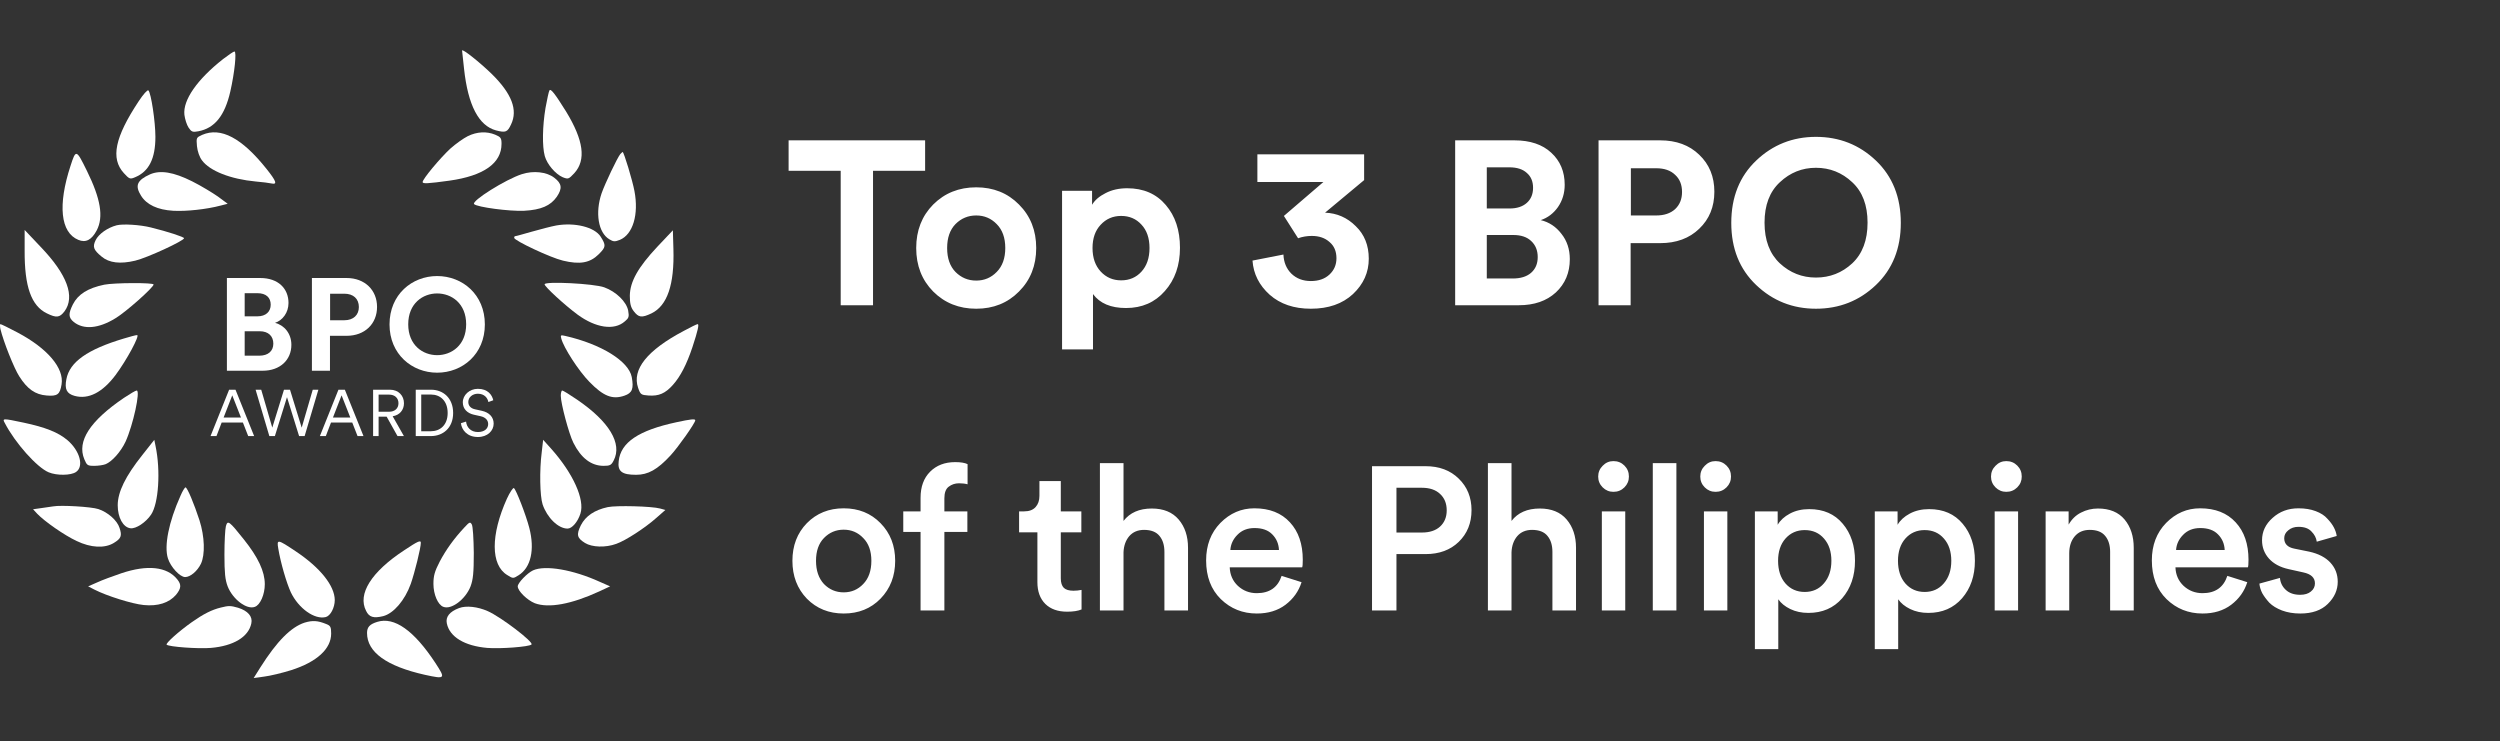 <svg width="172" height="51" viewBox="0 0 172 51" fill="none" xmlns="http://www.w3.org/2000/svg">
<rect x="0" y="0" width="172" height="51" fill="#333333" stroke="none"/>
<g clip-path="url(#clip0_17_576)">
<g clip-path="url(#clip1_17_576)">
<g clip-path="url(#clip2_17_576)">
<path d="M31.791 3.479C31.791 3.516 31.852 4.084 31.927 4.738C32.198 7.243 32.938 8.65 34.123 8.97C34.789 9.143 34.913 9.094 35.16 8.563C35.641 7.564 35.209 6.441 33.827 5.083C32.988 4.269 31.791 3.318 31.791 3.479Z" fill="white"/>
<path d="M15.353 4.06C13.563 5.467 12.576 6.886 12.687 7.898C12.724 8.194 12.848 8.589 12.971 8.774C13.168 9.071 13.255 9.108 13.637 9.034C14.773 8.824 15.464 7.96 15.846 6.294C16.143 4.986 16.291 3.542 16.13 3.542C16.069 3.542 15.723 3.776 15.353 4.06Z" fill="white"/>
<path d="M9.545 6.961C7.903 9.441 7.595 10.897 8.52 11.909C8.903 12.329 8.952 12.341 9.298 12.193C10.248 11.798 10.692 10.91 10.692 9.416C10.692 8.38 10.396 6.405 10.211 6.22C10.149 6.159 9.853 6.492 9.545 6.961Z" fill="white"/>
<path d="M37.802 6.221C37.752 6.295 37.641 6.838 37.53 7.43C37.32 8.689 37.296 10.071 37.481 10.738C37.641 11.305 38.209 11.972 38.715 12.194C39.097 12.342 39.122 12.329 39.517 11.91C40.331 11.009 40.159 9.664 38.949 7.677C38.172 6.431 37.888 6.073 37.802 6.221Z" fill="white"/>
<path d="M13.909 9.279C13.502 9.464 13.502 9.477 13.551 10.057C13.588 10.415 13.724 10.809 13.897 11.032C14.428 11.76 15.871 12.327 17.599 12.488C18.043 12.525 18.525 12.586 18.685 12.623C19.092 12.71 19.018 12.475 18.34 11.624C16.637 9.489 15.193 8.724 13.909 9.279Z" fill="white"/>
<path d="M32.185 9.367C31.889 9.515 31.346 9.898 30.976 10.231C30.273 10.885 29.076 12.317 29.076 12.526C29.076 12.65 29.421 12.637 30.927 12.428C33.284 12.095 34.505 11.231 34.505 9.898C34.505 9.503 34.456 9.429 34.074 9.268C33.481 9.022 32.815 9.059 32.185 9.367Z" fill="white"/>
<path d="M4.854 11.404C3.965 14.119 4.163 15.995 5.385 16.501C5.903 16.723 6.31 16.501 6.656 15.847C7.137 14.921 6.927 13.675 5.977 11.75C5.249 10.269 5.224 10.257 4.854 11.404Z" fill="white"/>
<path d="M42.675 10.602C42.453 10.886 41.639 12.601 41.392 13.292C40.935 14.638 41.157 16.007 41.923 16.464C42.206 16.637 42.305 16.637 42.651 16.501C43.539 16.131 43.959 14.761 43.65 13.144C43.515 12.416 42.922 10.454 42.836 10.454C42.824 10.454 42.749 10.528 42.675 10.602Z" fill="white"/>
<path d="M10.321 11.996C9.42 12.403 9.272 12.773 9.704 13.464C10.086 14.081 10.839 14.439 11.925 14.501C12.826 14.55 14.208 14.402 15.183 14.143L15.665 14.02L14.998 13.526C14.628 13.267 13.838 12.786 13.221 12.477C11.938 11.835 11.024 11.687 10.321 11.996Z" fill="white"/>
<path d="M35.901 11.983C34.791 12.341 32.409 13.834 32.619 14.044C32.829 14.254 35.075 14.55 36.062 14.501C37.222 14.439 37.876 14.155 38.308 13.538C38.703 12.958 38.654 12.625 38.135 12.23C37.617 11.823 36.691 11.724 35.901 11.983Z" fill="white"/>
<path d="M8.023 15.501C7.406 15.662 6.789 16.094 6.579 16.526C6.357 16.982 6.431 17.192 6.986 17.649C7.505 18.093 8.282 18.179 9.306 17.933C10.133 17.735 12.663 16.563 12.663 16.39C12.663 16.303 11.577 15.946 10.38 15.649C9.64 15.464 8.455 15.39 8.023 15.501Z" fill="white"/>
<path d="M38.274 15.512C37.941 15.574 37.176 15.771 36.571 15.944C35.979 16.117 35.473 16.252 35.436 16.252C35.399 16.252 35.374 16.302 35.374 16.363C35.374 16.549 37.879 17.733 38.73 17.931C39.903 18.215 40.594 18.091 41.199 17.486C41.692 16.993 41.705 16.882 41.322 16.277C40.903 15.623 39.545 15.29 38.274 15.512Z" fill="white"/>
<path d="M1.695 17.24C1.683 19.721 2.152 21.041 3.225 21.56C3.879 21.881 4.101 21.856 4.435 21.424C5.187 20.412 4.62 18.882 2.793 16.981L1.695 15.821V17.24Z" fill="white"/>
<path d="M45.232 16.968C43.9 18.387 43.344 19.374 43.332 20.349C43.332 20.867 43.394 21.139 43.591 21.398C43.937 21.855 44.146 21.879 44.825 21.558C45.911 21.028 46.405 19.584 46.331 17.128L46.294 15.845L45.232 16.968Z" fill="white"/>
<path d="M7.174 19.586C6.051 19.82 5.372 20.24 5.014 20.943C4.694 21.585 4.706 21.856 5.076 22.153C5.755 22.696 6.779 22.609 7.927 21.906C8.643 21.486 10.568 19.771 10.568 19.573C10.568 19.438 7.865 19.45 7.174 19.586Z" fill="white"/>
<path d="M37.468 19.56C37.468 19.72 38.837 20.979 39.738 21.646C40.984 22.559 42.256 22.756 42.984 22.114C43.268 21.88 43.292 21.794 43.218 21.362C43.095 20.757 42.391 20.066 41.577 19.77C40.886 19.511 37.468 19.338 37.468 19.56Z" fill="white"/>
<path d="M0.028 22.633C0.238 23.509 0.966 25.336 1.324 25.891C1.879 26.767 2.422 27.15 3.212 27.211C3.952 27.273 4.125 27.137 4.236 26.446C4.421 25.323 3.261 23.966 1.212 22.88C0.608 22.559 0.077 22.3 0.028 22.3C-0.009 22.3 -0.009 22.448 0.028 22.633Z" fill="white"/>
<path d="M47.036 22.769C44.518 24.102 43.469 25.422 43.901 26.681C44.062 27.15 44.111 27.174 44.617 27.211C45.321 27.261 45.765 27.076 46.295 26.483C46.814 25.903 47.246 25.064 47.641 23.879C48.023 22.719 48.109 22.3 47.998 22.3C47.937 22.3 47.517 22.51 47.036 22.769Z" fill="white"/>
<path d="M8.528 23.288C6.011 24.041 4.789 24.905 4.567 26.09C4.431 26.781 4.592 27.089 5.135 27.237C6.085 27.496 7.048 27.003 7.948 25.806C8.714 24.781 9.652 23.041 9.429 23.054C9.343 23.054 8.936 23.165 8.528 23.288Z" fill="white"/>
<path d="M38.615 23.286C38.775 23.916 39.812 25.52 40.552 26.273C41.515 27.26 42.132 27.507 42.958 27.223C43.501 27.038 43.612 26.742 43.464 25.939C43.255 24.854 41.379 23.681 38.898 23.113C38.578 23.039 38.553 23.052 38.615 23.286Z" fill="white"/>
<path d="M8.528 27.373C6.184 28.965 5.283 30.36 5.801 31.594C5.974 32.013 6.023 32.05 6.48 32.05C6.751 32.05 7.097 32.001 7.257 31.939C7.701 31.767 8.318 31.075 8.639 30.384C9.158 29.249 9.676 26.867 9.404 26.867C9.33 26.867 8.935 27.102 8.528 27.373Z" fill="white"/>
<path d="M38.582 27.225C38.582 27.756 39.137 29.841 39.446 30.458C39.976 31.52 40.68 32.05 41.531 32.05C41.963 32.05 42.062 32.001 42.222 31.68C42.827 30.52 41.914 29.002 39.705 27.497C39.199 27.151 38.742 26.867 38.68 26.867C38.631 26.867 38.582 27.028 38.582 27.225Z" fill="white"/>
<path d="M0.335 29.113C1.038 30.471 2.544 32.161 3.346 32.494C3.901 32.729 4.888 32.717 5.234 32.47C5.789 32.087 5.493 31.014 4.642 30.285C4 29.742 3.124 29.397 1.618 29.076C0.162 28.767 0.15 28.78 0.335 29.113Z" fill="white"/>
<path d="M46.539 29.05C43.948 29.606 42.702 30.433 42.566 31.728C42.479 32.432 42.788 32.666 43.763 32.666C44.59 32.666 45.231 32.308 46.132 31.334C46.651 30.778 47.835 29.1 47.835 28.915C47.835 28.804 47.502 28.841 46.539 29.05Z" fill="white"/>
<path d="M9.789 31.31C8.629 32.766 8.099 33.852 8.099 34.765C8.099 35.604 8.469 36.283 8.975 36.345C9.357 36.394 10.036 35.938 10.394 35.407C10.912 34.642 11.06 32.396 10.703 30.693L10.616 30.261L9.789 31.31Z" fill="white"/>
<path d="M37.27 31.123C37.109 32.369 37.146 34.134 37.331 34.701C37.64 35.615 38.405 36.367 39.047 36.367C39.355 36.367 39.75 35.911 39.935 35.331C40.244 34.368 39.429 32.566 37.924 30.876L37.368 30.259L37.27 31.123Z" fill="white"/>
<path d="M12.417 34.111C11.603 35.925 11.282 37.567 11.553 38.418C11.739 39.011 12.38 39.702 12.738 39.702C13.096 39.702 13.577 39.294 13.824 38.788C14.12 38.159 14.083 36.925 13.726 35.802C13.355 34.667 12.886 33.531 12.763 33.531C12.714 33.531 12.553 33.79 12.417 34.111Z" fill="white"/>
<path d="M34.876 34.308C33.753 36.801 33.753 38.874 34.901 39.565C35.296 39.812 35.308 39.812 35.678 39.578C36.53 39.047 36.801 37.813 36.419 36.332C36.184 35.419 35.505 33.679 35.357 33.58C35.296 33.543 35.074 33.876 34.876 34.308Z" fill="white"/>
<path d="M3.658 34.839C3.485 34.864 3.102 34.925 2.806 34.962L2.275 35.036L2.559 35.345C3.065 35.876 4.447 36.838 5.274 37.221C6.249 37.69 7.199 37.739 7.829 37.356C8.335 37.048 8.409 36.863 8.224 36.32C8.063 35.801 7.409 35.234 6.767 35.024C6.286 34.864 4.188 34.74 3.658 34.839Z" fill="white"/>
<path d="M41.816 34.889C40.903 35.086 40.286 35.506 39.965 36.135C39.644 36.789 39.693 37.011 40.249 37.357C40.73 37.653 41.656 37.69 42.396 37.418C43.038 37.196 44.383 36.32 45.173 35.617L45.777 35.086L45.419 34.987C44.852 34.827 42.396 34.765 41.816 34.889Z" fill="white"/>
<path d="M15.54 36.208C15.49 36.393 15.441 37.269 15.441 38.158C15.441 39.416 15.49 39.885 15.663 40.342C16.009 41.23 16.983 41.971 17.539 41.749C17.909 41.613 18.218 40.897 18.218 40.194C18.218 39.318 17.761 38.343 16.774 37.109C15.762 35.838 15.663 35.764 15.54 36.208Z" fill="white"/>
<path d="M31.968 36.269C31.227 37.059 30.684 37.824 30.252 38.639C29.907 39.305 29.82 39.614 29.82 40.169C29.82 40.897 30.129 41.613 30.499 41.749C31.054 41.971 32.029 41.23 32.375 40.342C32.548 39.873 32.597 39.416 32.597 38.034C32.585 37.084 32.535 36.208 32.461 36.084C32.35 35.887 32.301 35.911 31.968 36.269Z" fill="white"/>
<path d="M19.145 37.739C19.305 38.714 19.713 40.108 20.009 40.75C20.54 41.861 21.65 42.65 22.415 42.453C22.736 42.367 23.032 41.811 23.032 41.281C23.02 40.293 22.033 39.059 20.354 37.936C19.083 37.085 19.034 37.085 19.145 37.739Z" fill="white"/>
<path d="M27.805 37.862C25.547 39.343 24.584 40.873 25.189 42.033C25.398 42.465 25.707 42.551 26.361 42.391C27.077 42.206 27.854 41.305 28.261 40.17C28.533 39.392 28.953 37.702 28.953 37.344C28.953 37.146 28.767 37.22 27.805 37.862Z" fill="white"/>
<path d="M8.347 39.441C7.767 39.639 7.026 39.91 6.681 40.071L6.064 40.342L6.496 40.564C7.335 40.996 9.1 41.551 9.889 41.626C10.864 41.724 11.63 41.477 12.111 40.922C12.469 40.478 12.493 40.231 12.197 39.861C11.494 38.984 10.149 38.837 8.347 39.441Z" fill="white"/>
<path d="M36.669 39.243C36.274 39.428 35.62 40.106 35.62 40.341C35.62 40.662 36.274 41.291 36.792 41.501C37.743 41.859 39.31 41.575 41.235 40.686L41.976 40.341L41.272 40.032C39.434 39.193 37.508 38.86 36.669 39.243Z" fill="white"/>
<path d="M15.192 41.8C14.575 41.948 13.995 42.244 13.205 42.799C12.279 43.453 11.378 44.268 11.465 44.354C11.613 44.502 13.649 44.65 14.513 44.576C16.068 44.441 17.092 43.823 17.29 42.898C17.401 42.417 17.055 42.022 16.376 41.812C15.858 41.664 15.735 41.664 15.192 41.8Z" fill="white"/>
<path d="M31.582 41.836C30.928 42.083 30.644 42.441 30.743 42.897C30.94 43.823 31.964 44.44 33.519 44.576C34.408 44.65 36.419 44.502 36.567 44.341C36.74 44.181 34.457 42.441 33.556 42.046C32.865 41.737 32.063 41.651 31.582 41.836Z" fill="white"/>
<path d="M20.957 42.837C20.019 43.145 19.057 44.108 17.909 45.922L17.452 46.65L18.168 46.551C18.575 46.502 19.402 46.304 20.032 46.107C21.809 45.539 22.784 44.638 22.784 43.59C22.784 43.133 22.734 43.047 22.45 42.935C21.846 42.689 21.5 42.676 20.957 42.837Z" fill="white"/>
<path d="M25.955 42.785C25.437 42.946 25.252 43.143 25.252 43.55C25.252 44.871 26.597 45.834 29.226 46.426C30.645 46.734 30.67 46.71 29.954 45.611C28.485 43.378 27.128 42.415 25.955 42.785Z" fill="white"/>
<path d="M17.076 30.002H17.485L16.203 26.812H15.763L14.485 30.002H14.894L15.25 29.071H16.712L17.076 30.002ZM15.979 27.199L16.577 28.724H15.385L15.979 27.199Z" fill="white"/>
<path d="M19.952 26.812H19.538L18.733 29.422L17.972 26.812H17.585L18.53 30.002H18.912L19.745 27.325L20.577 30.002H20.959L21.904 26.812H21.517L20.757 29.422L19.952 26.812Z" fill="white"/>
<path d="M24.599 30.002H25.008L23.726 26.812H23.285L22.008 30.002H22.417L22.773 29.071H24.235L24.599 30.002ZM23.501 27.199L24.1 28.724H22.908L23.501 27.199Z" fill="white"/>
<path d="M27.348 30.002H27.789L27.015 28.639C27.496 28.562 27.793 28.207 27.793 27.744C27.793 27.226 27.42 26.812 26.831 26.812H25.67V30.002H26.048V28.666H26.601L27.348 30.002ZM26.048 28.328V27.15H26.772C27.159 27.15 27.415 27.384 27.415 27.744C27.415 28.099 27.159 28.328 26.772 28.328H26.048Z" fill="white"/>
<path d="M28.981 29.669V27.145H29.66C30.281 27.145 30.799 27.573 30.799 28.414C30.799 29.251 30.272 29.669 29.651 29.669H28.981ZM29.651 30.002C30.461 30.002 31.176 29.458 31.176 28.414C31.176 27.366 30.47 26.812 29.66 26.812H28.603V30.002H29.651Z" fill="white"/>
<path d="M33.937 27.538C33.856 27.169 33.564 26.751 32.876 26.751C32.3 26.751 31.841 27.178 31.841 27.678C31.841 28.145 32.16 28.433 32.601 28.532L33.069 28.636C33.406 28.712 33.586 28.915 33.586 29.176C33.586 29.482 33.339 29.724 32.88 29.724C32.376 29.724 32.102 29.383 32.066 29.005L31.71 29.117C31.769 29.585 32.142 30.066 32.88 30.066C33.546 30.066 33.964 29.635 33.964 29.144C33.964 28.694 33.658 28.375 33.145 28.262L32.678 28.159C32.385 28.096 32.219 27.912 32.219 27.655C32.219 27.331 32.511 27.088 32.88 27.088C33.339 27.093 33.55 27.39 33.6 27.66L33.937 27.538Z" fill="white"/>
<path d="M15.611 19.127V25.506H18.076C19.273 25.506 20.047 24.759 20.047 23.724C20.047 22.933 19.543 22.366 18.922 22.213C19.453 22.033 19.849 21.502 19.849 20.845C19.849 19.856 19.147 19.127 17.905 19.127H15.611ZM16.834 21.763V20.171H17.707C18.31 20.171 18.625 20.477 18.625 20.962C18.625 21.448 18.283 21.763 17.716 21.763H16.834ZM16.834 24.471V22.789H17.86C18.481 22.789 18.805 23.14 18.805 23.643C18.805 24.156 18.445 24.471 17.842 24.471H16.834Z" fill="white"/>
<path d="M22.711 22.033V20.207H23.691C24.312 20.207 24.69 20.557 24.69 21.124C24.69 21.673 24.312 22.033 23.691 22.033H22.711ZM23.844 23.104C25.104 23.104 25.941 22.276 25.941 21.115C25.941 19.964 25.104 19.127 23.844 19.127H21.46V25.506H22.702V23.104H23.844Z" fill="white"/>
<path d="M28.086 22.312C28.086 20.872 29.094 20.189 30.075 20.189C31.064 20.189 32.072 20.872 32.072 22.312C32.072 23.752 31.064 24.435 30.075 24.435C29.094 24.435 28.086 23.752 28.086 22.312ZM26.799 22.321C26.799 24.372 28.347 25.641 30.075 25.641C31.811 25.641 33.358 24.372 33.358 22.321C33.358 20.261 31.811 18.992 30.075 18.992C28.347 18.992 26.799 20.261 26.799 22.321Z" fill="white"/>
</g>
</g>
</g>
<path d="M63.648 11.752H60.064V21H57.84V11.752H54.256V9.656H63.648V11.752ZM65.739 18.712C66.133 19.107 66.608 19.304 67.163 19.304C67.717 19.304 68.187 19.107 68.571 18.712C68.965 18.317 69.163 17.768 69.163 17.064C69.163 16.36 68.965 15.811 68.571 15.416C68.187 15.021 67.717 14.824 67.163 14.824C66.608 14.824 66.133 15.021 65.739 15.416C65.355 15.811 65.163 16.36 65.163 17.064C65.163 17.768 65.355 18.317 65.739 18.712ZM64.203 14.072C64.992 13.283 65.979 12.888 67.163 12.888C68.347 12.888 69.328 13.283 70.107 14.072C70.896 14.861 71.291 15.859 71.291 17.064C71.291 18.269 70.896 19.267 70.107 20.056C69.328 20.845 68.347 21.24 67.163 21.24C65.979 21.24 64.992 20.845 64.203 20.056C63.424 19.267 63.035 18.269 63.035 17.064C63.035 15.859 63.424 14.861 64.203 14.072ZM75.198 24.04H73.07V13.128H75.134V14.088C75.326 13.768 75.636 13.501 76.062 13.288C76.489 13.064 76.985 12.952 77.55 12.952C78.67 12.952 79.556 13.336 80.206 14.104C80.857 14.861 81.182 15.843 81.182 17.048C81.182 18.253 80.836 19.245 80.142 20.024C79.46 20.803 78.569 21.192 77.47 21.192C76.425 21.192 75.668 20.872 75.198 20.232V24.04ZM78.526 18.696C78.9 18.291 79.086 17.747 79.086 17.064C79.086 16.381 78.9 15.843 78.526 15.448C78.164 15.053 77.7 14.856 77.134 14.856C76.569 14.856 76.1 15.059 75.726 15.464C75.353 15.859 75.166 16.392 75.166 17.064C75.166 17.736 75.353 18.275 75.726 18.68C76.1 19.085 76.569 19.288 77.134 19.288C77.7 19.288 78.164 19.091 78.526 18.696ZM89.308 16.392L88.332 14.856L91.052 12.52H86.508V10.616H93.852V12.392L91.164 14.632C91.986 14.664 92.69 14.973 93.276 15.56C93.874 16.136 94.172 16.883 94.172 17.8C94.172 18.739 93.81 19.549 93.084 20.232C92.359 20.904 91.394 21.24 90.188 21.24C89.026 21.24 88.082 20.92 87.356 20.28C86.631 19.629 86.236 18.845 86.172 17.928L88.3 17.512C88.322 18.045 88.503 18.483 88.844 18.824C89.196 19.165 89.644 19.336 90.188 19.336C90.722 19.336 91.148 19.187 91.468 18.888C91.788 18.589 91.948 18.216 91.948 17.768C91.948 17.288 91.788 16.915 91.468 16.648C91.159 16.371 90.754 16.232 90.252 16.232C89.922 16.232 89.607 16.285 89.308 16.392ZM100.115 9.656H104.195C105.272 9.656 106.115 9.939 106.723 10.504C107.341 11.069 107.651 11.805 107.651 12.712C107.651 13.288 107.496 13.8 107.187 14.248C106.877 14.685 106.483 14.984 106.003 15.144C106.579 15.283 107.053 15.597 107.427 16.088C107.811 16.568 108.003 17.149 108.003 17.832C108.003 18.76 107.683 19.523 107.043 20.12C106.403 20.707 105.555 21 104.499 21H100.115V9.656ZM102.291 14.344H103.859C104.36 14.344 104.755 14.216 105.043 13.96C105.331 13.704 105.475 13.357 105.475 12.92C105.475 12.483 105.331 12.141 105.043 11.896C104.765 11.64 104.365 11.512 103.843 11.512H102.291V14.344ZM102.291 19.16H104.083C104.616 19.16 105.032 19.032 105.331 18.776C105.64 18.509 105.795 18.147 105.795 17.688C105.795 17.229 105.645 16.861 105.347 16.584C105.059 16.307 104.648 16.168 104.115 16.168H102.291V19.16ZM112.204 14.824H113.948C114.492 14.824 114.924 14.68 115.244 14.392C115.564 14.093 115.724 13.699 115.724 13.208C115.724 12.707 115.564 12.312 115.244 12.024C114.935 11.725 114.503 11.576 113.948 11.576H112.204V14.824ZM114.22 16.728H112.188V21H109.98V9.656H114.22C115.33 9.656 116.226 9.987 116.908 10.648C117.602 11.309 117.948 12.157 117.948 13.192C117.948 14.227 117.602 15.075 116.908 15.736C116.226 16.397 115.33 16.728 114.22 16.728ZM122.456 12.536C121.752 13.187 121.4 14.115 121.4 15.32C121.4 16.525 121.752 17.459 122.456 18.12C123.16 18.771 123.986 19.096 124.936 19.096C125.896 19.096 126.728 18.771 127.432 18.12C128.136 17.459 128.488 16.525 128.488 15.32C128.488 14.115 128.136 13.187 127.432 12.536C126.728 11.875 125.896 11.544 124.936 11.544C123.986 11.544 123.16 11.875 122.456 12.536ZM119.112 15.336C119.112 13.565 119.682 12.136 120.824 11.048C121.965 9.96 123.336 9.416 124.936 9.416C126.546 9.416 127.922 9.96 129.064 11.048C130.205 12.136 130.776 13.565 130.776 15.336C130.776 17.096 130.205 18.52 129.064 19.608C127.922 20.696 126.546 21.24 124.936 21.24C123.336 21.24 121.965 20.696 120.824 19.608C119.682 18.52 119.112 17.096 119.112 15.336Z" fill="white"/>
<path d="M56.688 40.18C57.061 40.563 57.514 40.754 58.046 40.754C58.578 40.754 59.026 40.563 59.39 40.18C59.763 39.797 59.95 39.265 59.95 38.584C59.95 37.912 59.763 37.389 59.39 37.016C59.026 36.633 58.578 36.442 58.046 36.442C57.514 36.442 57.061 36.633 56.688 37.016C56.324 37.389 56.142 37.912 56.142 38.584C56.142 39.256 56.324 39.788 56.688 40.18ZM58.046 34.972C59.073 34.972 59.917 35.313 60.58 35.994C61.252 36.675 61.588 37.539 61.588 38.584C61.588 39.629 61.252 40.497 60.58 41.188C59.917 41.869 59.073 42.21 58.046 42.21C57.029 42.21 56.184 41.869 55.512 41.188C54.849 40.497 54.518 39.629 54.518 38.584C54.518 37.539 54.849 36.675 55.512 35.994C56.184 35.313 57.029 34.972 58.046 34.972ZM65.981 33.25C65.711 33.25 65.473 33.329 65.267 33.488C65.071 33.637 64.973 33.903 64.973 34.286V35.182H66.555V36.596H64.973V42H63.335V36.596H62.145V35.182H63.335V34.244C63.335 33.488 63.555 32.891 63.993 32.452C64.432 32.013 65.006 31.794 65.715 31.794C66.098 31.794 66.383 31.841 66.569 31.934V33.32C66.401 33.273 66.205 33.25 65.981 33.25ZM72.983 33.096V35.182H74.397V36.624H72.983V39.788C72.983 40.087 73.053 40.306 73.193 40.446C73.333 40.577 73.552 40.642 73.851 40.642C74.037 40.642 74.224 40.623 74.411 40.586V41.93C74.168 42.033 73.837 42.084 73.417 42.084C72.782 42.084 72.283 41.907 71.919 41.552C71.555 41.188 71.373 40.689 71.373 40.054V36.624H70.113V35.182H70.463C70.808 35.182 71.069 35.084 71.247 34.888C71.424 34.692 71.513 34.435 71.513 34.118V33.096H72.983ZM77.298 37.996V42H75.674V31.864H77.298V35.84C77.737 35.271 78.385 34.986 79.244 34.986C80.046 34.986 80.662 35.238 81.092 35.742C81.521 36.246 81.736 36.895 81.736 37.688V42H80.112V37.968C80.112 37.511 80 37.147 79.776 36.876C79.552 36.596 79.197 36.456 78.712 36.456C78.282 36.456 77.942 36.601 77.69 36.89C77.447 37.179 77.317 37.548 77.298 37.996ZM84.647 37.842H87.993C87.974 37.413 87.82 37.053 87.531 36.764C87.251 36.475 86.845 36.33 86.313 36.33C85.828 36.33 85.436 36.484 85.137 36.792C84.838 37.091 84.675 37.441 84.647 37.842ZM88.175 39.62L89.547 40.054C89.351 40.679 88.982 41.197 88.441 41.608C87.909 42.009 87.251 42.21 86.467 42.21C85.496 42.21 84.67 41.879 83.989 41.216C83.317 40.553 82.981 39.667 82.981 38.556C82.981 37.511 83.308 36.652 83.961 35.98C84.624 35.308 85.403 34.972 86.299 34.972C87.344 34.972 88.161 35.294 88.749 35.938C89.337 36.573 89.631 37.431 89.631 38.514C89.631 38.803 89.617 38.976 89.589 39.032H84.605C84.624 39.545 84.81 39.97 85.165 40.306C85.529 40.642 85.963 40.81 86.467 40.81C87.344 40.81 87.914 40.413 88.175 39.62ZM96.076 36.638H97.826C98.358 36.638 98.773 36.503 99.072 36.232C99.379 35.952 99.534 35.579 99.534 35.112C99.534 34.636 99.379 34.258 99.072 33.978C98.773 33.698 98.358 33.558 97.826 33.558H96.076V36.638ZM98.078 38.122H96.076V42H94.395V32.074H98.078C99.02 32.074 99.781 32.359 100.359 32.928C100.947 33.497 101.241 34.221 101.241 35.098C101.241 35.985 100.947 36.713 100.359 37.282C99.781 37.842 99.02 38.122 98.078 38.122ZM103.992 37.996V42H102.368V31.864H103.992V35.84C104.431 35.271 105.079 34.986 105.938 34.986C106.741 34.986 107.357 35.238 107.786 35.742C108.215 36.246 108.43 36.895 108.43 37.688V42H106.806V37.968C106.806 37.511 106.694 37.147 106.47 36.876C106.246 36.596 105.891 36.456 105.406 36.456C104.977 36.456 104.636 36.601 104.384 36.89C104.141 37.179 104.011 37.548 103.992 37.996ZM111.817 42H110.207V35.182H111.817V42ZM110.263 33.53C110.058 33.325 109.955 33.077 109.955 32.788C109.955 32.499 110.058 32.251 110.263 32.046C110.468 31.831 110.716 31.724 111.005 31.724C111.304 31.724 111.556 31.827 111.761 32.032C111.966 32.237 112.069 32.489 112.069 32.788C112.069 33.077 111.966 33.325 111.761 33.53C111.556 33.735 111.304 33.838 111.005 33.838C110.716 33.838 110.468 33.735 110.263 33.53ZM115.336 42H113.712V31.864H115.336V42ZM118.841 42H117.231V35.182H118.841V42ZM117.287 33.53C117.082 33.325 116.979 33.077 116.979 32.788C116.979 32.499 117.082 32.251 117.287 32.046C117.492 31.831 117.74 31.724 118.029 31.724C118.328 31.724 118.58 31.827 118.785 32.032C118.99 32.237 119.093 32.489 119.093 32.788C119.093 33.077 118.99 33.325 118.785 33.53C118.58 33.735 118.328 33.838 118.029 33.838C117.74 33.838 117.492 33.735 117.287 33.53ZM122.346 44.66H120.736V35.182H122.304V36.106C122.481 35.798 122.761 35.541 123.144 35.336C123.527 35.131 123.97 35.028 124.474 35.028C125.454 35.028 126.224 35.364 126.784 36.036C127.344 36.699 127.624 37.548 127.624 38.584C127.624 39.62 127.33 40.479 126.742 41.16C126.154 41.832 125.379 42.168 124.418 42.168C123.951 42.168 123.536 42.079 123.172 41.902C122.808 41.725 122.533 41.501 122.346 41.23V44.66ZM126 38.584C126 37.949 125.832 37.441 125.496 37.058C125.16 36.666 124.717 36.47 124.166 36.47C123.625 36.47 123.181 36.666 122.836 37.058C122.5 37.441 122.332 37.949 122.332 38.584C122.332 39.228 122.5 39.746 122.836 40.138C123.181 40.53 123.625 40.726 124.166 40.726C124.707 40.726 125.146 40.53 125.482 40.138C125.827 39.746 126 39.228 126 38.584ZM130.595 44.66H128.985V35.182H130.553V36.106C130.73 35.798 131.01 35.541 131.393 35.336C131.776 35.131 132.219 35.028 132.723 35.028C133.703 35.028 134.473 35.364 135.033 36.036C135.593 36.699 135.873 37.548 135.873 38.584C135.873 39.62 135.579 40.479 134.991 41.16C134.403 41.832 133.628 42.168 132.667 42.168C132.2 42.168 131.785 42.079 131.421 41.902C131.057 41.725 130.782 41.501 130.595 41.23V44.66ZM134.249 38.584C134.249 37.949 134.081 37.441 133.745 37.058C133.409 36.666 132.966 36.47 132.415 36.47C131.874 36.47 131.43 36.666 131.085 37.058C130.749 37.441 130.581 37.949 130.581 38.584C130.581 39.228 130.749 39.746 131.085 40.138C131.43 40.53 131.874 40.726 132.415 40.726C132.956 40.726 133.395 40.53 133.731 40.138C134.076 39.746 134.249 39.228 134.249 38.584ZM138.844 42H137.234V35.182H138.844V42ZM137.29 33.53C137.085 33.325 136.982 33.077 136.982 32.788C136.982 32.499 137.085 32.251 137.29 32.046C137.496 31.831 137.743 31.724 138.032 31.724C138.331 31.724 138.583 31.827 138.788 32.032C138.994 32.237 139.096 32.489 139.096 32.788C139.096 33.077 138.994 33.325 138.788 33.53C138.583 33.735 138.331 33.838 138.032 33.838C137.743 33.838 137.496 33.735 137.29 33.53ZM142.363 38.066V42H140.739V35.182H142.321V36.092C142.536 35.719 142.821 35.443 143.175 35.266C143.539 35.079 143.927 34.986 144.337 34.986C145.14 34.986 145.751 35.238 146.171 35.742C146.591 36.246 146.801 36.895 146.801 37.688V42H145.177V37.968C145.177 37.511 145.065 37.147 144.841 36.876C144.617 36.596 144.263 36.456 143.777 36.456C143.329 36.456 142.979 36.61 142.727 36.918C142.485 37.217 142.363 37.599 142.363 38.066ZM149.713 37.842H153.059C153.04 37.413 152.886 37.053 152.597 36.764C152.317 36.475 151.911 36.33 151.379 36.33C150.893 36.33 150.501 36.484 150.203 36.792C149.904 37.091 149.741 37.441 149.713 37.842ZM153.241 39.62L154.613 40.054C154.417 40.679 154.048 41.197 153.507 41.608C152.975 42.009 152.317 42.21 151.533 42.21C150.562 42.21 149.736 41.879 149.055 41.216C148.383 40.553 148.047 39.667 148.047 38.556C148.047 37.511 148.373 36.652 149.027 35.98C149.689 35.308 150.469 34.972 151.365 34.972C152.41 34.972 153.227 35.294 153.815 35.938C154.403 36.573 154.697 37.431 154.697 38.514C154.697 38.803 154.683 38.976 154.655 39.032H149.671C149.689 39.545 149.876 39.97 150.231 40.306C150.595 40.642 151.029 40.81 151.533 40.81C152.41 40.81 152.979 40.413 153.241 39.62ZM155.446 40.152L156.86 39.76C156.888 40.087 157.024 40.362 157.266 40.586C157.509 40.81 157.836 40.922 158.246 40.922C158.564 40.922 158.811 40.847 158.988 40.698C159.175 40.549 159.268 40.362 159.268 40.138C159.268 39.746 159.002 39.494 158.47 39.382L157.462 39.158C156.874 39.027 156.422 38.785 156.104 38.43C155.787 38.075 155.628 37.655 155.628 37.17C155.628 36.573 155.871 36.059 156.356 35.63C156.842 35.191 157.434 34.972 158.134 34.972C158.582 34.972 158.979 35.037 159.324 35.168C159.67 35.299 159.936 35.471 160.122 35.686C160.318 35.891 160.468 36.092 160.57 36.288C160.673 36.484 160.738 36.68 160.766 36.876L159.394 37.268C159.357 37.007 159.236 36.773 159.03 36.568C158.834 36.353 158.536 36.246 158.134 36.246C157.854 36.246 157.621 36.325 157.434 36.484C157.248 36.633 157.154 36.815 157.154 37.03C157.154 37.413 157.383 37.651 157.84 37.744L158.876 37.954C159.511 38.094 159.996 38.346 160.332 38.71C160.668 39.074 160.836 39.513 160.836 40.026C160.836 40.595 160.608 41.104 160.15 41.552C159.702 41.991 159.072 42.21 158.26 42.21C157.794 42.21 157.374 42.14 157 42C156.636 41.86 156.347 41.683 156.132 41.468C155.927 41.244 155.764 41.025 155.642 40.81C155.53 40.586 155.465 40.367 155.446 40.152Z" fill="white"/>
<defs>
<clipPath id="clip0_17_576">
<rect width="48.041" height="43.537" fill="white" transform="translate(0 3.463)"/>
</clipPath>
<clipPath id="clip1_17_576">
<rect width="48.041" height="43.537" fill="white" transform="translate(0 3.463)"/>
</clipPath>
<clipPath id="clip2_17_576">
<rect width="48.041" height="43.537" fill="white" transform="translate(0 3.463)"/>
</clipPath>
</defs>
</svg>
